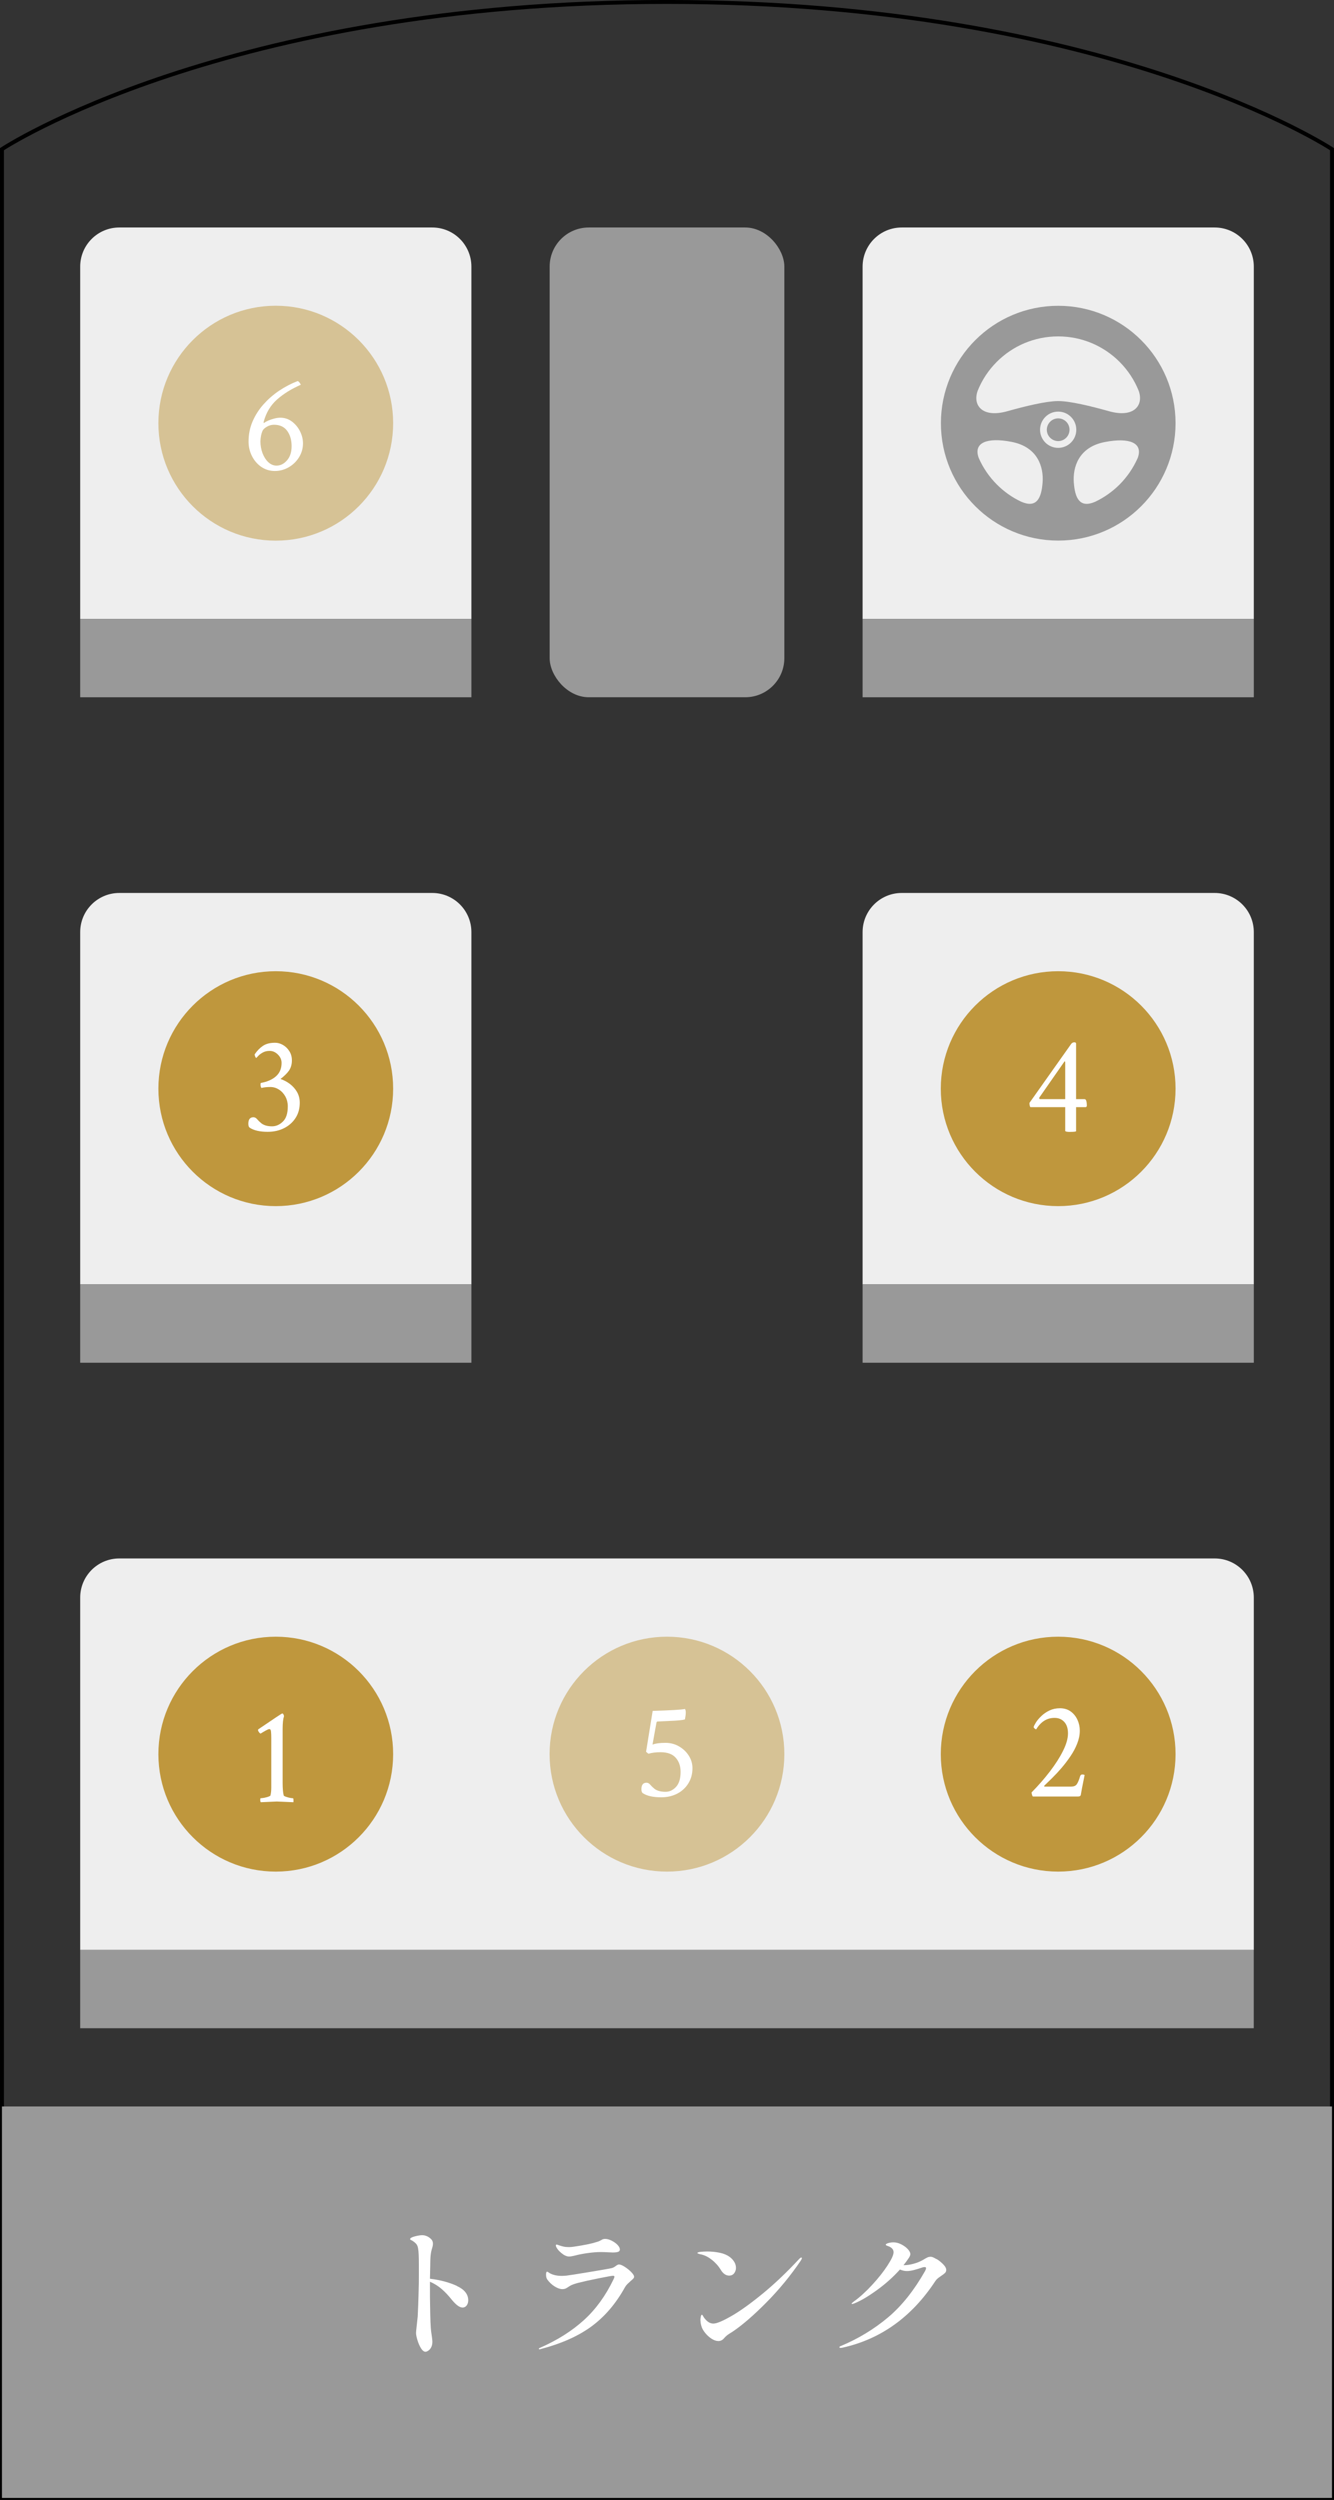 <?xml version="1.0" encoding="UTF-8"?>
<svg id="_レイヤー_2" data-name="レイヤー 2" xmlns="http://www.w3.org/2000/svg" viewBox="0 0 240.71 450.78">
  <rect x="0" y="0" width="240.71" height="450.78" fill="#333333" stroke="none"/>
  <defs>
    <style>
      .cls-1 {
        fill: #fff;
      }

      .cls-2, .cls-3 {
        fill: #bf973d;
      }

      .cls-4 {
        fill: #eee;
      }

      .cls-5 {
        fill: #999;
      }

      .cls-6 {
        fill: none;
        stroke: #000;
        stroke-miterlimit: 10;
        stroke-width: .71px;
      }

      .cls-3 {
        opacity: .5;
      }
    </style>
  </defs>
  <g id="_レイヤー_2-2" data-name="レイヤー 2">
    <g>
      <path class="cls-4" d="M21.53,41.02h56.47c3.9,0,7.06,3.16,7.06,7.06v63.53H14.47v-63.53c0-3.9,3.16-7.06,7.06-7.06Z"/>
      <rect class="cls-5" x="14.47" y="111.61" width="70.59" height="14.12"/>
      <circle class="cls-3" cx="49.76" cy="76.31" r="21.18"/>
      <path class="cls-4" d="M162.71,41.02h56.47c3.9,0,7.06,3.16,7.06,7.06v63.53h-70.59v-63.53c0-3.9,3.16-7.06,7.06-7.06Z"/>
      <rect class="cls-5" x="155.65" y="111.61" width="70.59" height="14.12"/>
      <rect class="cls-5" x="99.18" y="41.02" width="42.35" height="84.71" rx="7.06" ry="7.06"/>
      <path class="cls-4" d="M21.53,161.02h56.47c3.9,0,7.06,3.16,7.06,7.06v63.53H14.47v-63.53c0-3.9,3.16-7.06,7.06-7.06Z"/>
      <rect class="cls-5" x="14.47" y="231.61" width="70.59" height="14.12"/>
      <circle class="cls-2" cx="49.76" cy="196.31" r="21.18"/>
      <path class="cls-4" d="M21.53,281.02h197.65c3.9,0,7.06,3.16,7.06,7.06v63.53H14.47v-63.53c0-3.9,3.16-7.06,7.06-7.06Z"/>
      <rect class="cls-5" x="14.47" y="351.61" width="211.76" height="14.12"/>
      <circle class="cls-2" cx="49.76" cy="316.31" r="21.18"/>
      <g>
        <path class="cls-5" d="M190.94,75.44c-1.13,0-2.04.92-2.05,2.05,0,1.13.92,2.04,2.05,2.05,1.13,0,2.04-.92,2.05-2.05,0-1.13-.92-2.05-2.05-2.05Z"/>
        <path class="cls-5" d="M205.92,61.34c-3.82-3.83-9.14-6.2-14.97-6.2-5.84,0-11.15,2.37-14.97,6.2-3.83,3.82-6.2,9.14-6.2,14.97,0,5.84,2.37,11.15,6.2,14.97,3.82,3.83,9.14,6.2,14.97,6.2,5.84,0,11.15-2.37,14.97-6.2,3.83-3.82,6.2-9.14,6.2-14.97,0-5.84-2.37-11.15-6.2-14.97ZM188.13,87c-.21,2.75-1.02,4.71-3.86,3.47-1.64-.77-3.12-1.83-4.39-3.1-1.36-1.36-2.47-2.97-3.26-4.75-1.06-2.8,1.45-3.8,5.88-2.95,4.81.92,5.83,4.6,5.63,7.31ZM190.94,80.76c-1.81,0-3.27-1.46-3.27-3.27,0-1.81,1.47-3.27,3.27-3.27s3.27,1.46,3.27,3.27c0,1.81-1.47,3.27-3.27,3.27ZM205.27,82.63c-.79,1.78-1.9,3.38-3.26,4.75-1.27,1.27-2.76,2.32-4.39,3.1-2.84,1.23-3.65-.72-3.86-3.47-.2-2.71.82-6.39,5.63-7.31,4.44-.85,6.95.15,5.88,2.95ZM200.15,74.16c-3.37-.94-7.06-1.84-9.21-1.84s-5.84.9-9.21,1.84c-4.4,1.23-6.25-1-5.33-3.66.79-1.99,1.98-3.77,3.47-5.26,2.84-2.84,6.74-4.58,11.07-4.58,4.33,0,8.23,1.75,11.07,4.58,1.49,1.49,2.68,3.28,3.47,5.26.92,2.66-.94,4.88-5.33,3.66Z"/>
      </g>
      <path class="cls-6" d="M240.35,26.9v423.53H.35V26.9S40.56.35,120.35.35s120,26.55,120,26.55Z"/>
      <rect class="cls-5" x=".35" y="379.84" width="240" height="70.59"/>
      <g>
        <path class="cls-1" d="M82.41,412.2c1.39.63,2.08,1.5,2.08,2.6,0,.37-.1.68-.29.93-.2.25-.44.37-.72.37-.53,0-1.16-.45-1.91-1.35-.63-.8-1.26-1.46-1.89-2.01-.64-.54-1.33-.97-2.1-1.3v.33c0,1.85,0,3.23.03,4.14.03,2.27.09,3.76.18,4.47.15.98.23,1.61.23,1.88,0,.37-.07.7-.2.97s-.3.48-.51.62c-.2.14-.38.22-.53.22-.29,0-.56-.22-.83-.65-.26-.43-.47-.93-.64-1.49s-.24-.98-.24-1.27c0-.12.03-.48.1-1.09.1-.88.17-1.49.2-1.83.03-.51.06-1.18.09-2.02.03-.84.05-1.45.06-1.84l.03-1.22c.02-.52.03-1.29.03-2.29v-2.03c0-1.41-.04-2.35-.13-2.85-.05-.37-.17-.66-.34-.86s-.43-.41-.75-.61c-.05-.02-.12-.05-.22-.1s-.14-.1-.14-.15c0-.19.28-.35.83-.5.55-.14,1-.22,1.33-.22.61,0,1.15.24,1.63.71.22.22.33.49.33.81,0,.22-.04.47-.13.76-.14.42-.23.86-.28,1.31-.05.45-.08,1.13-.08,2.05l-.05,2.21c1.83.22,3.44.65,4.83,1.28Z"/>
        <path class="cls-1" d="M97.27,423.62s-.04-.04-.04-.08c0-.07.07-.13.2-.18,3.1-1.35,5.73-3.01,7.9-4.97,2.17-1.96,3.96-4.43,5.39-7.41.03-.08.07-.17.1-.24.03-.08.05-.14.05-.19,0-.12-.08-.18-.25-.18-.2,0-1.07.15-2.6.46-1.53.3-2.76.58-3.67.81-.71.19-1.22.37-1.51.56-.3.19-.47.3-.52.33-.25.17-.53.25-.84.25-.41,0-.87-.16-1.39-.48s-.96-.74-1.33-1.25c-.15-.2-.23-.5-.23-.89,0-.36.07-.53.2-.53.03,0,.1.03.2.1.1.07.2.13.28.18.58.32,1.3.48,2.16.48.17,0,.46-.02.86-.05.46-.05,1.84-.27,4.14-.65,2.3-.38,3.63-.61,3.99-.7.24-.05.48-.18.74-.38.25-.19.45-.28.58-.28.25,0,.6.14,1.04.42s.83.6,1.18.95c.35.36.52.63.52.84,0,.12-.05.23-.15.34-.1.11-.25.25-.46.42-.05.05-.2.19-.44.41-.25.22-.45.47-.62.76-1.63,2.93-3.63,5.27-6.02,7.03-2.39,1.75-5.44,3.11-9.15,4.08-.08.03-.16.05-.23.05-.03,0-.06,0-.09-.03ZM101.7,406.57c-.61-.41-1.05-.86-1.32-1.37-.05-.1-.08-.2-.08-.31s.05-.15.15-.15c.05,0,.15.03.3.09.15.06.3.11.43.14.03.02.19.06.47.13s.62.1,1.03.1c.29,0,.59-.03.91-.08,1.83-.27,3.19-.55,4.07-.84.27-.07.54-.18.81-.33.1-.07.21-.12.32-.17.11-.04.24-.06.39-.06.36,0,.75.1,1.17.31s.78.46,1.07.76c.29.31.43.58.43.84,0,.19-.09.32-.28.41-.19.08-.52.13-.99.13l-.76-.03c-.58-.03-1.03-.05-1.37-.05-.71,0-1.52.06-2.43.19-.91.13-1.63.27-2.17.42-.08.02-.25.06-.5.11-.25.06-.47.09-.67.09-.29,0-.62-.11-.99-.33Z"/>
        <path class="cls-1" d="M130.06,409.29c-.44-.71-1-1.33-1.68-1.85-.68-.53-1.38-.85-2.11-.97-.29-.08-.43-.15-.43-.2,0-.1.19-.17.58-.22.39-.04.8-.06,1.22-.06.76,0,1.51.08,2.24.23.73.15,1.33.41,1.8.76.36.27.63.58.83.92.2.34.29.69.29,1.04,0,.37-.11.7-.33.98-.22.28-.52.42-.89.42-.59,0-1.1-.35-1.52-1.04ZM126.38,418.46c0-.29.03-.53.08-.74.05-.2.11-.31.18-.33.07,0,.16.11.27.32.11.21.27.42.47.62.41.44.86.66,1.35.66.59,0,1.68-.46,3.27-1.37,1.58-.91,3.46-2.26,5.62-4.03,2.16-1.77,4.36-3.86,6.59-6.26.17-.17.3-.25.38-.25.07,0,.1.03.1.1,0,.12-.08.29-.23.51-1.83,2.69-3.9,5.2-6.2,7.52-2.3,2.32-4.33,4.07-6.07,5.24-.1.07-.26.17-.48.3-.22.14-.41.27-.56.39s-.31.28-.48.47c-.29.36-.64.53-1.04.53s-.8-.14-1.25-.43c-.44-.29-.83-.65-1.17-1.08-.34-.43-.56-.84-.66-1.23-.1-.34-.15-.65-.15-.94Z"/>
        <path class="cls-1" d="M168.99,407.34c.46.28.86.61,1.22.98.36.37.53.7.53.99,0,.22-.07.4-.22.55-.14.14-.36.31-.65.5-.27.19-.49.34-.65.47-.16.13-.31.29-.45.5-4.27,6.49-9.88,10.5-16.82,12.02l-.28.03c-.14,0-.2-.04-.2-.13,0-.1.11-.19.33-.25,3.08-1.29,5.88-2.99,8.4-5.09,2.52-2.11,4.76-4.93,6.75-8.45.1-.2.15-.36.15-.46,0-.14-.08-.2-.25-.2-.12,0-.24.02-.36.05-.64.22-1.19.39-1.63.5-.44.11-.85.17-1.22.17-.41,0-.82-.09-1.25-.28-1.24,1.37-2.64,2.63-4.22,3.76-1.58,1.14-2.92,1.92-4.04,2.36-.2.07-.32.1-.36.1-.07,0-.1-.03-.1-.08s.13-.17.38-.36c1.07-.76,2.16-1.75,3.29-2.97,1.13-1.22,2.06-2.39,2.79-3.51s1.11-1.92,1.11-2.42c0-.27-.1-.5-.3-.7-.2-.19-.47-.34-.81-.44-.2-.07-.3-.14-.3-.23,0-.07.1-.14.3-.23.36-.12.72-.18,1.09-.18.46,0,.92.12,1.4.36.47.24.87.53,1.18.86s.47.64.47.92c0,.14-.08.35-.25.63-.34.51-.67.96-.99,1.35h.08c.51,0,1.08-.08,1.71-.25.64-.17,1.21-.4,1.71-.69.39-.24.67-.39.85-.47s.37-.11.57-.11c.22,0,.56.14,1.02.42Z"/>
      </g>
      <path class="cls-1" d="M48.29,204.09c-1.41,0-2.48-.25-3.23-.74-.17-.12-.25-.36-.25-.72,0-.78.31-1.17.92-1.17.25,0,.47.12.67.36.2.24.46.49.79.76.48.35,1.11.52,1.89.52.73,0,1.39-.29,1.97-.86.59-.57.88-1.48.88-2.74,0-.66-.15-1.25-.43-1.77-.29-.52-.67-.94-1.15-1.25s-1-.47-1.56-.47c-.63,0-1.17.06-1.61.17-.12-.13-.17-.35-.17-.65,0-.1.02-.18.05-.25,1.14-.2,2.05-.6,2.73-1.19.68-.6,1.02-1.41,1.02-2.43,0-.56-.22-1.06-.66-1.5-.44-.44-.94-.66-1.5-.66-.48,0-.89.1-1.23.29-.34.19-.6.38-.79.58-.19.2-.32.33-.38.4-.07,0-.13-.08-.2-.24-.07-.16-.1-.29-.1-.41.45-.66.95-1.17,1.51-1.54s1.29-.55,2.18-.55c.48,0,.95.13,1.42.4.46.26.85.64,1.15,1.12.31.48.46,1.03.46,1.66,0,.73-.18,1.34-.53,1.85-.36.5-.86,1-1.53,1.5.6.2,1.16.5,1.69.89.53.4.96.88,1.29,1.45.33.57.5,1.22.5,1.95,0,1.04-.25,1.96-.76,2.74-.5.79-1.2,1.4-2.07,1.84s-1.86.66-2.95.66Z"/>
      <path class="cls-4" d="M162.71,161.02h56.47c3.9,0,7.06,3.16,7.06,7.06v63.53h-70.59v-63.53c0-3.9,3.16-7.06,7.06-7.06Z"/>
      <rect class="cls-5" x="155.65" y="231.61" width="70.59" height="14.12"/>
      <circle class="cls-2" cx="190.94" cy="196.31" r="21.18"/>
      <path class="cls-1" d="M193.13,204.11c-.61,0-.92-.07-.92-.2v-4.27h-6.28c-.12-.13-.17-.39-.17-.77l7.52-10.62c.15-.2.34-.3.57-.3.21,0,.32.08.32.25v10h1.54c.26,0,.4.4.4,1.19,0,.08-.05.17-.15.25h-1.79v4.34c-.05.08-.4.12-1.04.12ZM187.69,198.2h4.52v-6.6c0-.15-.04-.22-.12-.22l-.03.05-4.52,6.48s-.02.04-.02.07c0,.15.06.22.17.22Z"/>
      <circle class="cls-2" cx="190.94" cy="316.31" r="21.18"/>
      <path class="cls-1" d="M186.42,323.96c-.07,0-.13-.09-.19-.29s-.09-.34-.09-.46c1.21-1.22,2.31-2.48,3.3-3.77.99-1.29,1.79-2.54,2.38-3.73.6-1.2.89-2.25.89-3.14s-.22-1.58-.67-2.07c-.45-.49-1.03-.73-1.76-.73-1.37,0-2.47.69-3.3,2.06-.1,0-.2-.05-.31-.16-.11-.11-.16-.19-.16-.24.05-.2.19-.48.43-.86.24-.37.56-.75.97-1.14.41-.39.89-.72,1.45-.99.56-.27,1.2-.41,1.91-.41s1.38.19,1.91.57c.53.38.94.88,1.23,1.5.29.62.43,1.28.43,1.97,0,.78-.16,1.56-.47,2.34-.31.79-.72,1.55-1.23,2.3-.5.74-1.05,1.45-1.62,2.12-.58.67-1.14,1.27-1.69,1.81-.55.54-1.01.99-1.39,1.35-.05.08-.03.14.05.17h4.79c.46,0,.8-.13,1-.4s.42-.77.63-1.51c.08-.18.2-.27.35-.27.23,0,.38.03.45.1-.4,1.95-.62,3.11-.67,3.47-.02.27-.18.4-.5.4h-8.14Z"/>
      <circle class="cls-3" cx="120.35" cy="316.31" r="21.18"/>
      <path class="cls-1" d="M119.32,324.09c-1.47,0-2.58-.25-3.33-.74-.17-.12-.25-.36-.25-.72,0-.78.31-1.17.92-1.17.25,0,.47.12.67.36s.46.49.79.76c.48.35,1.14.52,1.99.52.69,0,1.32-.29,1.87-.88.55-.59.83-1.49.83-2.72,0-1.03-.29-1.87-.88-2.54-.59-.67-1.5-1-2.74-1-.84,0-1.56.09-2.16.27-.07-.03-.14-.08-.21-.14s-.15-.13-.24-.21l1.19-7.37c1.62-.05,2.92-.1,3.9-.16.98-.06,1.62-.12,1.94-.19.03.07.06.14.09.24s.04.23.04.41c0,.33-.05.75-.15,1.24-.45.13-1.38.22-2.8.27l-2.16.1c-.1.03-.16.1-.17.2-.08.46-.19,1.02-.31,1.68s-.26,1.42-.41,2.29c.53-.21,1.31-.32,2.33-.32.89,0,1.71.21,2.44.63s1.33.98,1.77,1.67c.45.7.67,1.46.67,2.28,0,1.01-.24,1.91-.73,2.71-.49.79-1.15,1.42-2,1.86s-1.81.67-2.9.67Z"/>
      <path class="cls-1" d="M49.59,84.93c-.91,0-1.72-.25-2.44-.74s-1.28-1.15-1.69-1.96c-.41-.81-.61-1.68-.61-2.61,0-1.29.24-2.49.72-3.61.48-1.12,1.13-2.14,1.96-3.08.83-.93,1.77-1.76,2.83-2.47,1.06-.71,2.17-1.29,3.33-1.74.1,0,.22.09.36.27.14.18.21.31.21.4-1.67.73-3.09,1.61-4.26,2.64s-1.97,2.37-2.42,4.01c-.02.17,0,.25.03.25l.07-.05c.17-.13.41-.27.74-.41s.69-.26,1.08-.36c.39-.1.75-.15,1.08-.15.78,0,1.47.23,2.08.68.61.46,1.1,1.03,1.46,1.74s.55,1.44.55,2.2c0,.91-.24,1.75-.71,2.51-.47.76-1.1,1.37-1.87,1.81-.78.45-1.61.67-2.51.67ZM49.89,83.96c.73,0,1.36-.32,1.91-.96s.82-1.48.82-2.54c0-1.12-.27-2.05-.81-2.78-.54-.73-1.33-1.09-2.37-1.09-.45,0-.88.12-1.29.36-.41.24-.68.49-.79.76-.22.51-.34,1.13-.37,1.86,0,.76.13,1.48.38,2.15.26.67.6,1.21,1.04,1.62.44.41.93.62,1.48.62Z"/>
      <path class="cls-1" d="M47.06,324.97c-.07-.07-.1-.21-.1-.42,0-.2.03-.3.1-.3.15,0,.36-.02.62-.07s.51-.12.75-.2c.23-.08.36-.16.37-.22.1-.4.15-.87.15-1.41v-8.93c0-.51-.02-.91-.05-1.2s-.13-.43-.3-.43c-.12,0-.33.09-.66.27-.32.18-.63.36-.93.55-.1-.05-.2-.14-.3-.29-.1-.14-.15-.25-.15-.34,0-.07.02-.12.05-.15,2.79-1.9,4.23-2.85,4.29-2.85h.05c.13,0,.23.16.3.47-.17.51-.25,1.29-.25,2.33v9.78c0,.48.02.9.05,1.27.03.36.08.68.15.94.03.07.16.14.38.22.22.08.47.15.73.2s.45.07.55.07c.07,0,.1.15.1.45,0,.17,0,.26-.02.27-.83-.03-1.49-.06-1.99-.09-.5-.02-.84-.04-1.02-.04-.13,0-.44.01-.92.04-.48.03-1.13.05-1.96.09Z"/>
    </g>
  </g>
</svg>
